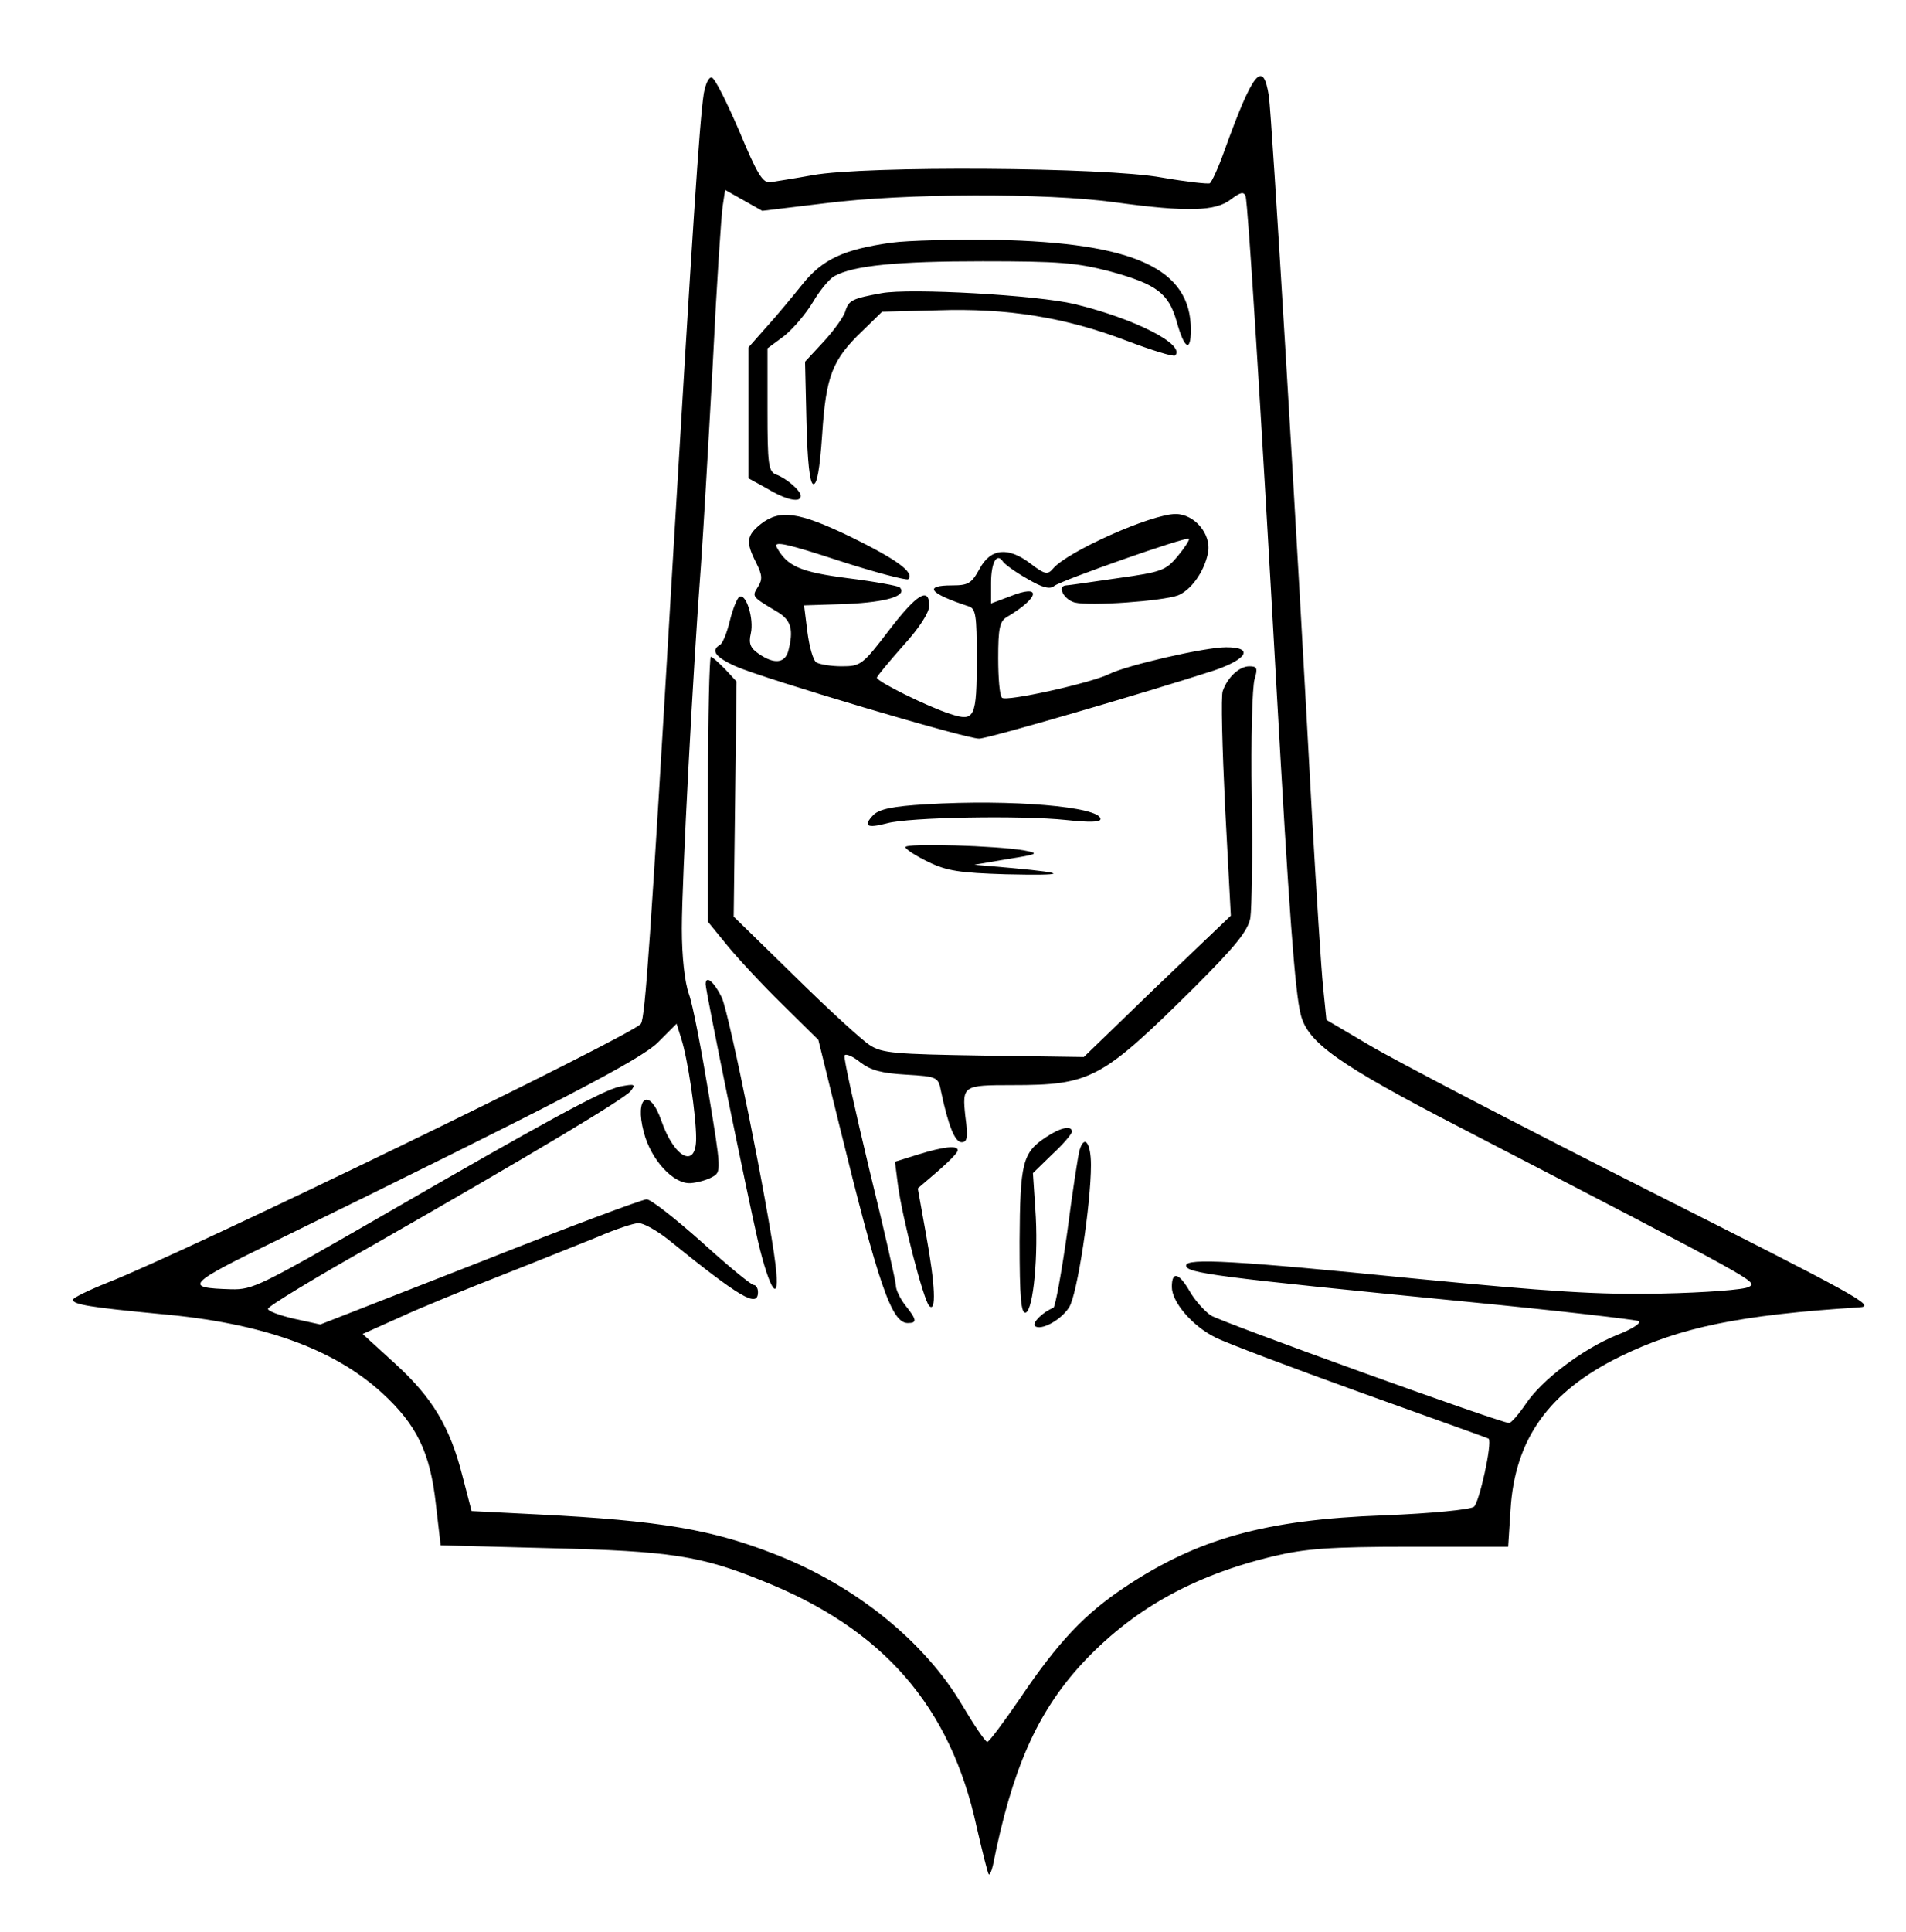 <?xml version="1.0" encoding="UTF-8" standalone="yes"?>
<svg version="1.0" xmlns="http://www.w3.org/2000/svg" width="300pt" height="304pt" viewBox="0 0 400 406" preserveAspectRatio="xMidYMid meet">
  <g transform="translate(0,406) scale(0.1,-0.1)" fill="#000000" stroke="none">
    <path d="M1476 3863 c-9 -61 -23 -275 -66 -998 -46 -782 -57 -942 -66 -956
-13 -22 -957 -480 -1121 -544 -40 -16 -73 -32 -73 -36 0 -10 37 -16 184 -30
215 -19 364 -73 466 -166 73 -67 101 -125 113 -234 l10 -86 231 -6 c251 -6
316 -16 444 -68 255 -101 397 -264 452 -519 12 -52 23 -96 25 -98 2 -3 6 6 9
19 40 201 92 319 185 421 106 115 234 187 404 228 68 16 118 20 288 20 l206 0
5 78 c9 148 80 248 231 322 125 61 250 87 502 103 37 2 -2 23 -450 249 -269
136 -530 272 -580 302 l-90 53 -7 69 c-4 38 -14 197 -23 354 -34 632 -85 1478
-91 1518 -12 78 -33 53 -94 -116 -12 -34 -26 -64 -30 -67 -4 -2 -49 3 -101 12
-119 22 -624 25 -734 5 -38 -7 -79 -13 -89 -15 -16 -2 -28 18 -65 107 -26 60
-51 111 -58 113 -6 2 -13 -12 -17 -34z m256 -230 c166 21 463 22 608 2 153
-21 212 -19 244 6 20 15 27 17 31 7 5 -14 32 -443 65 -1033 26 -466 39 -641
51 -687 15 -59 78 -104 335 -237 631 -327 626 -324 607 -335 -10 -6 -91 -12
-183 -14 -133 -3 -235 4 -525 32 -369 37 -475 43 -475 27 0 -16 59 -24 588
-76 195 -19 358 -38 364 -41 5 -4 -15 -17 -46 -29 -72 -29 -159 -95 -192 -145
-15 -22 -31 -40 -35 -40 -18 0 -605 212 -627 226 -13 9 -33 31 -44 50 -23 40
-38 44 -38 10 0 -32 43 -82 91 -106 21 -11 159 -63 306 -116 147 -53 269 -96
269 -97 8 -9 -20 -135 -31 -143 -8 -6 -89 -14 -189 -18 -250 -9 -392 -49 -545
-151 -84 -56 -140 -115 -219 -232 -35 -51 -66 -93 -70 -93 -4 0 -27 34 -52 76
-79 134 -223 251 -391 317 -134 53 -243 72 -503 85 l-138 7 -19 73 c-26 103
-63 165 -142 237 l-68 62 78 35 c43 20 139 59 213 88 74 29 165 66 203 81 37
16 76 29 86 29 11 0 39 -16 63 -35 151 -122 188 -144 188 -110 0 8 -4 15 -9
15 -5 0 -54 40 -109 90 -55 49 -107 90 -116 90 -9 0 -167 -59 -351 -132 l-335
-131 -55 12 c-30 7 -55 16 -55 21 0 5 100 66 223 135 341 195 524 305 539 322
12 15 9 16 -22 10 -35 -7 -160 -75 -506 -275 -250 -144 -266 -152 -311 -151
-102 3 -95 10 98 104 586 287 762 378 799 415 l39 39 10 -32 c13 -40 31 -159
31 -209 0 -65 -46 -41 -73 37 -25 72 -57 51 -37 -24 15 -58 62 -109 98 -107
15 1 36 7 46 13 19 10 19 14 -8 177 -15 91 -33 185 -41 207 -9 25 -15 79 -15
138 0 102 24 552 40 761 5 69 16 260 25 425 8 165 18 315 21 333 l5 33 39 -22
39 -22 133 16z"/>
    <path d="M1870 3550 c-100 -14 -145 -35 -187 -88 -21 -26 -54 -66 -75 -89
l-38 -43 0 -137 0 -138 40 -22 c40 -24 70 -30 70 -15 0 11 -30 37 -52 45 -16
6 -18 22 -18 135 l0 130 35 26 c19 15 46 47 61 72 14 24 35 49 45 54 40 22
131 31 311 31 161 0 197 -3 267 -21 99 -27 124 -46 141 -105 16 -58 30 -67 30
-18 0 128 -118 183 -410 189 -85 1 -184 -1 -220 -6z"/>
    <path d="M1850 3444 c-61 -11 -69 -15 -76 -37 -3 -12 -24 -41 -46 -65 l-39
-42 3 -127 c2 -83 7 -128 14 -130 8 -3 14 31 19 104 8 123 21 157 85 218 l41
40 117 3 c146 5 269 -15 397 -64 53 -20 98 -34 102 -31 22 23 -84 77 -211 108
-79 19 -347 34 -406 23z"/>
    <path d="M1596 2959 c-30 -24 -32 -38 -10 -81 13 -26 14 -35 4 -51 -13 -21
-14 -20 43 -54 27 -17 32 -37 21 -80 -7 -27 -30 -29 -62 -7 -18 12 -22 22 -17
43 7 31 -10 85 -24 77 -5 -3 -14 -26 -20 -50 -6 -25 -15 -48 -21 -51 -20 -12
-9 -26 33 -45 56 -25 486 -153 512 -152 19 0 354 98 493 143 71 24 85 49 26
49 -45 0 -209 -38 -245 -56 -38 -19 -218 -59 -226 -50 -5 4 -8 42 -8 83 0 63
3 78 19 87 69 41 73 70 6 43 l-40 -15 0 43 c0 43 12 65 25 45 3 -5 26 -22 51
-36 32 -19 48 -23 57 -15 16 12 277 104 283 99 2 -2 -9 -19 -24 -37 -25 -30
-34 -33 -127 -46 -55 -8 -103 -15 -107 -15 -20 -1 -5 -30 18 -36 32 -8 184 3
217 15 27 11 55 49 63 89 8 39 -28 82 -68 82 -51 0 -228 -79 -258 -115 -11
-13 -17 -12 -46 10 -48 37 -85 33 -108 -10 -17 -31 -24 -35 -58 -35 -61 0 -48
-17 35 -44 15 -5 17 -19 17 -108 0 -127 -4 -135 -56 -118 -47 15 -154 68 -154
76 0 3 25 33 55 67 34 37 55 70 55 84 0 41 -26 25 -85 -52 -55 -72 -59 -75
-99 -75 -22 0 -46 4 -53 8 -7 4 -15 33 -19 64 l-7 56 91 3 c83 4 127 17 110
35 -4 3 -52 12 -108 19 -101 13 -129 25 -151 66 -6 13 24 6 131 -29 77 -25
143 -42 146 -39 14 14 -25 42 -121 89 -110 53 -149 58 -189 27z"/>
    <path d="M1485 2402 l0 -279 40 -49 c22 -27 74 -83 116 -124 l76 -75 43 -175
c84 -342 111 -420 145 -420 20 0 19 7 -5 37 -11 14 -20 33 -20 41 0 9 -25 119
-56 245 -30 126 -54 233 -52 239 2 5 17 -1 33 -14 22 -17 45 -23 96 -26 67 -4
68 -5 74 -36 15 -71 29 -106 43 -106 12 0 14 10 8 54 -7 65 -5 66 98 66 166 0
188 12 383 205 86 86 113 119 118 146 3 19 5 133 3 254 -2 121 1 232 6 248 7
23 5 27 -11 27 -21 0 -46 -23 -56 -52 -4 -10 -1 -120 5 -245 l12 -227 -155
-148 -154 -149 -210 3 c-188 3 -214 5 -240 22 -17 11 -88 76 -158 145 l-128
125 3 247 3 247 -24 26 c-14 14 -27 26 -30 26 -3 0 -6 -125 -6 -278z"/>
    <path d="M1943 2370 c-69 -4 -97 -10 -110 -22 -23 -24 -14 -29 28 -18 46 13
284 17 377 7 47 -5 72 -5 72 2 0 26 -188 42 -367 31z"/>
    <path d="M1900 2280 c0 -4 21 -18 48 -31 39 -19 66 -23 162 -26 129 -3 135 2
15 13 l-80 7 70 12 c64 10 67 12 35 18 -56 10 -250 16 -250 7z"/>
    <path d="M1480 1992 c0 -15 88 -444 110 -540 25 -106 47 -136 37 -50 -14 116
-97 527 -113 562 -16 33 -34 48 -34 28z"/>
    <path d="M2196 1671 c-50 -33 -55 -53 -56 -219 0 -119 3 -153 13 -150 16 6 27
122 20 218 l-5 75 41 40 c23 21 41 43 41 47 0 14 -24 9 -54 -11z"/>
    <path d="M2266 1643 c-3 -10 -15 -88 -26 -173 -12 -85 -25 -156 -29 -158 -21
-8 -45 -31 -39 -38 12 -11 55 12 72 39 17 25 46 217 46 299 0 47 -14 65 -24
31z"/>
    <path d="M1926 1634 l-48 -15 6 -47 c9 -70 54 -244 66 -256 15 -15 13 43 -7
152 l-17 95 42 36 c23 20 42 39 42 44 0 11 -29 8 -84 -9z"/>
  </g>
</svg>